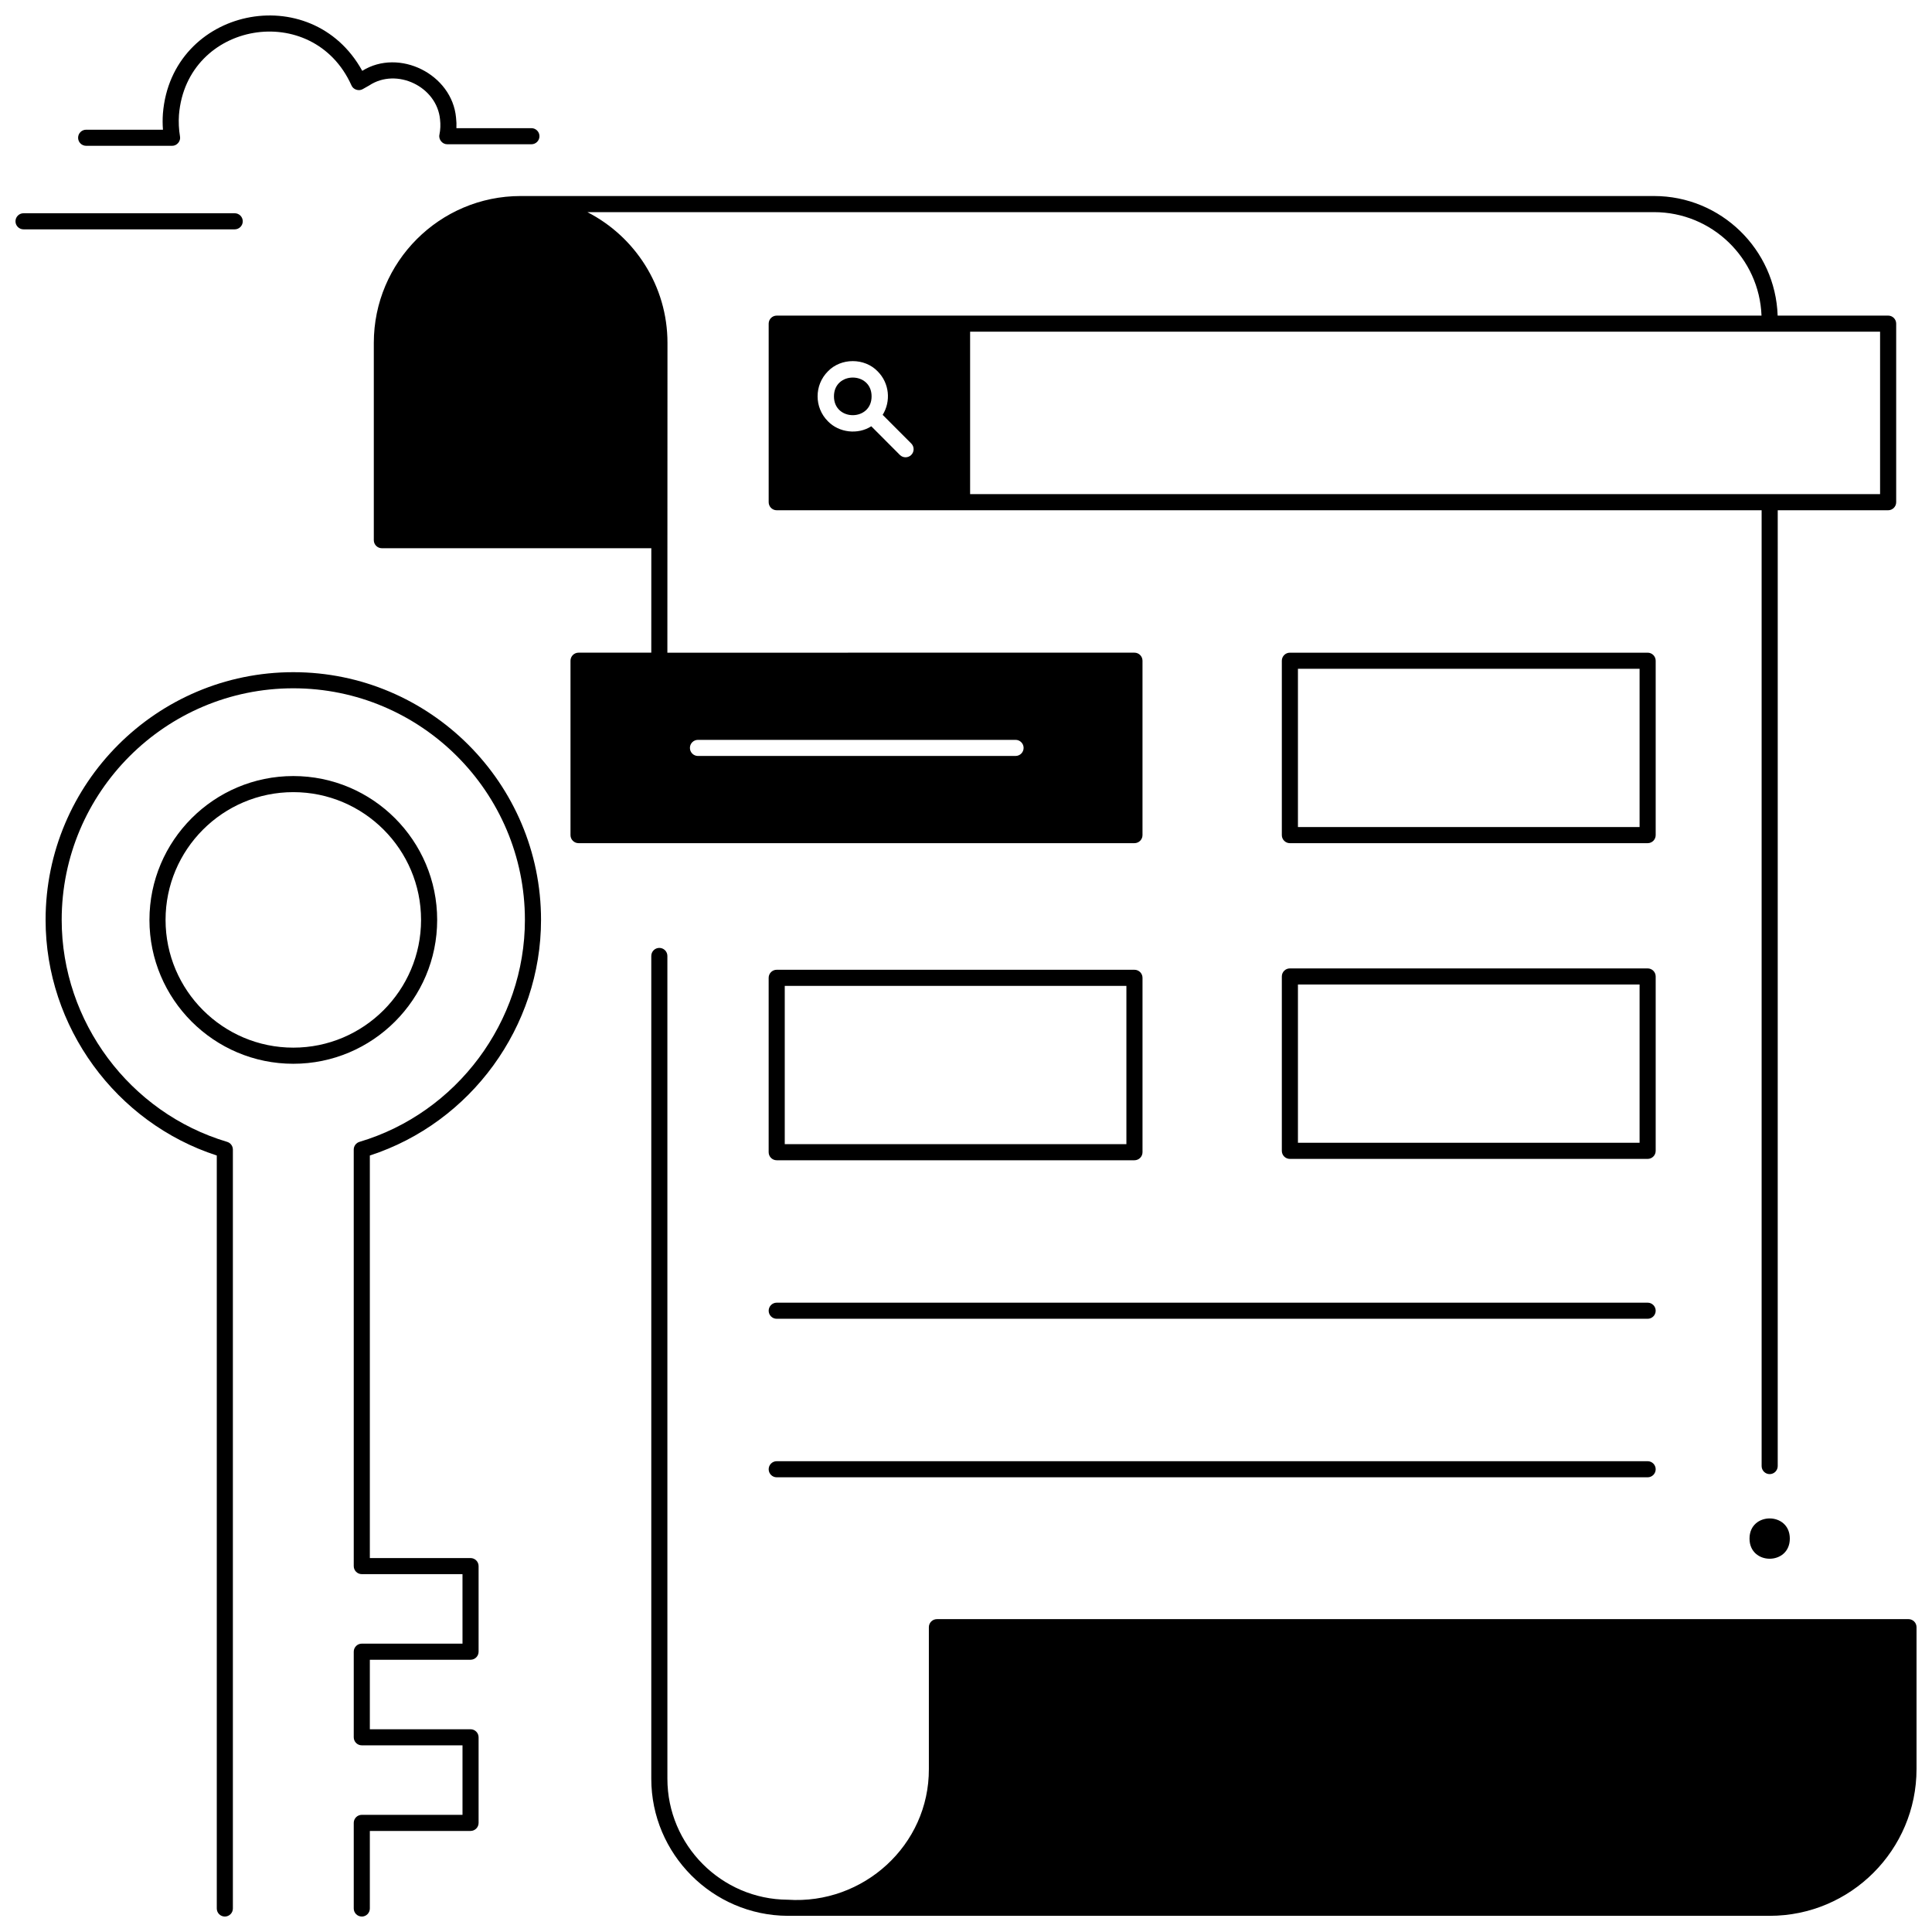 <?xml version="1.0" encoding="UTF-8"?>
<!-- Uploaded to: ICON Repo, www.iconrepo.com, Generator: ICON Repo Mixer Tools -->
<svg width="800px" height="800px" version="1.1" viewBox="144 144 512 512" xmlns="http://www.w3.org/2000/svg">
 <defs>
  <clipPath id="d">
   <path d="m316 395h335.9v256.9h-335.9z"/>
  </clipPath>
  <clipPath id="c">
   <path d="m156 322h132v329.9h-132z"/>
  </clipPath>
  <clipPath id="b">
   <path d="m164 148.09h123v34.906h-123z"/>
  </clipPath>
  <clipPath id="a">
   <path d="m148.09 200h60.906v5h-60.906z"/>
  </clipPath>
 </defs>
 <path d="m374.98 249.04c0 6.648-9.973 6.648-9.973 0 0-6.644 9.973-6.644 9.973 0"/>
 <path d="m618.32 551.74c0 7.121-10.68 7.121-10.68 0 0-7.121 10.68-7.121 10.68 0"/>
 <g clip-path="url(#d)">
  <path d="m651.27 573.71c-0.398-0.398-0.945-0.625-1.508-0.625l-257.47 0.004c-1.18 0-2.133 0.957-2.133 2.133v37.574c0.082 20.207-17.379 35.992-37.402 34.648-17.586-0.09-31.891-14.473-31.891-32.059l-0.004-218.05c0-1.18-0.957-2.133-2.133-2.133-1.18 0-2.133 0.957-2.133 2.133v218.05c0 19.93 16.211 36.227 36.141 36.328h260.25c21.457 0 38.914-17.457 38.914-38.918v-37.578c-0.004-0.566-0.227-1.109-0.629-1.508z"/>
 </g>
 <g clip-path="url(#c)">
  <path d="m239.88 651.9c-1.18 0-2.133-0.957-2.133-2.133v-22.684c0-1.18 0.957-2.133 2.133-2.133h26.688v-18.414l-26.688-0.004c-1.18 0-2.133-0.957-2.133-2.133v-22.684c0-1.18 0.957-2.133 2.133-2.133h26.688l-0.004-18.418h-26.684c-1.18 0-2.133-0.957-2.133-2.133l-0.004-110.38c0-0.945 0.621-1.777 1.523-2.047 25.812-7.684 43.84-31.875 43.84-58.82 0-33.844-27.535-61.379-61.379-61.379s-61.379 27.535-61.379 61.379c0 26.949 18.027 51.137 43.844 58.82 0.906 0.27 1.523 1.102 1.523 2.047v201.12c0 1.18-0.957 2.133-2.133 2.133-1.18 0-2.133-0.957-2.133-2.133v-199.55c-26.793-8.703-45.367-34.148-45.367-62.438 0-36.199 29.449-65.648 65.648-65.648s65.648 29.449 65.648 65.648c0 28.289-18.574 53.734-45.367 62.438v106.68h26.688c1.18 0 2.133 0.957 2.133 2.133v22.684c0 1.18-0.957 2.133-2.133 2.133l-26.688 0.004v18.414h26.688c1.18 0 2.133 0.957 2.133 2.133v22.684c0 1.18-0.957 2.133-2.133 2.133l-26.688 0.004v20.551c0 1.18-0.957 2.133-2.133 2.133z"/>
 </g>
 <path d="m221.73 425.91c-21.023 0-38.125-17.102-38.125-38.125 0-21.023 17.105-38.125 38.125-38.125 21.023 0 38.125 17.102 38.125 38.125 0 21.02-17.102 38.125-38.125 38.125zm0-71.984c-18.668 0-33.855 15.188-33.855 33.855s15.188 33.855 33.855 33.855 33.855-15.188 33.855-33.855-15.188-33.855-33.855-33.855z"/>
 <path d="m444.64 451.48h-94.805c-1.18 0-2.133-0.957-2.133-2.133v-46.215c0-1.18 0.957-2.133 2.133-2.133h94.809c1.18 0 2.133 0.957 2.133 2.133v46.215c0 1.176-0.957 2.133-2.137 2.133zm-92.672-4.269h90.539v-41.945h-90.539z"/>
 <path d="m580.64 451.12h-94.809c-1.18 0-2.133-0.957-2.133-2.133v-46.215c0-1.18 0.957-2.133 2.133-2.133h94.809c1.18 0 2.133 0.957 2.133 2.133v46.215c0.004 1.176-0.953 2.133-2.133 2.133zm-92.672-4.269h90.539v-41.945h-90.539z"/>
 <path d="m580.64 367.45h-94.809c-1.18 0-2.133-0.957-2.133-2.133v-46.215c0-1.18 0.957-2.133 2.133-2.133h94.809c1.18 0 2.133 0.957 2.133 2.133v46.215c0.004 1.176-0.953 2.133-2.133 2.133zm-92.672-4.269h90.539v-41.945h-90.539z"/>
 <path d="m580.64 493.49h-230.8c-1.18 0-2.133-0.957-2.133-2.133 0-1.18 0.957-2.133 2.133-2.133h230.8c1.18 0 2.133 0.957 2.133 2.133s-0.957 2.133-2.137 2.133z"/>
 <path d="m580.64 535.5h-230.8c-1.18 0-2.133-0.957-2.133-2.133 0-1.18 0.957-2.133 2.133-2.133h230.8c1.18 0 2.133 0.957 2.133 2.133 0 1.18-0.957 2.133-2.137 2.133z"/>
 <path d="m644.38 227.64h-29.285c-0.582-17.57-15.047-31.691-32.758-31.691h-300.36c-21.457 0-38.914 17.457-38.914 38.918v52.285c0 1.18 0.957 2.133 2.133 2.133h71.41l-0.008 27.68h-19.277c-1.18 0-2.133 0.957-2.133 2.133v46.215c0 1.18 0.957 2.133 2.133 2.133h147.32c1.18 0 2.133-0.957 2.133-2.133v-46.215c0-1.18-0.957-2.133-2.133-2.133l-123.78 0.004 0.027-82.102c0-15.09-8.641-28.195-21.227-34.648h282.67c15.359 0 27.91 12.203 28.488 27.422h-260.98c-1.18 0-2.133 0.957-2.133 2.133v47.316c0 1.18 0.957 2.133 2.133 2.133h261.01v253.3c0 1.18 0.957 2.133 2.133 2.133 1.18 0 2.133-0.957 2.133-2.133l0.004-253.3h29.258c1.18 0 2.133-0.957 2.133-2.133v-47.32c0-1.18-0.957-2.133-2.133-2.133zm-315.41 112.43h84.164c1.18 0 2.133 0.957 2.133 2.133 0 1.18-0.957 2.133-2.133 2.133l-84.164 0.004c-1.18 0-2.133-0.957-2.133-2.133-0.004-1.18 0.953-2.137 2.133-2.137zm56.52-75.508c-0.836 0.832-2.188 0.832-3.019-0.004l-7.57-7.59c-3.539 2.281-8.566 1.715-11.504-1.336-3.633-3.644-3.633-9.57 0-13.215 3.473-3.625 9.723-3.625 13.195 0 3.117 3.125 3.551 7.922 1.324 11.523l7.578 7.594c0.836 0.844 0.832 2.195-0.004 3.027zm256.75 10.391h-241.15v-43.047h241.15z"/>
 <g clip-path="url(#b)">
  <path d="m189.6 182.64h-22.77c-1.18 0-2.133-0.957-2.133-2.133 0-1.18 0.957-2.133 2.133-2.133h20.355c-0.109-1.406-0.117-2.824-0.016-4.242 2.231-28.059 39.328-35.855 52.832-11.359 9.777-6.094 23.809 0.887 24.855 12.414 0.109 0.93 0.141 1.855 0.098 2.777h19.875c1.18 0 2.133 0.957 2.133 2.133 0 1.18-0.957 2.133-2.133 2.133h-22.285c-1.312 0.031-2.387-1.285-2.09-2.562 0.266-1.301 0.32-2.644 0.164-3.992-0.801-8.723-11.5-13.844-18.781-9.027l-1.699 0.961c-1.059 0.629-2.543 0.133-3.008-1.004-10.191-22.641-43.664-16.996-45.703 7.82-0.133 1.926-0.043 3.852 0.273 5.727 0.246 1.258-0.82 2.519-2.102 2.488z"/>
 </g>
 <g clip-path="url(#a)">
  <path d="m206.2 204.78h-55.965c-1.18 0-2.133-0.957-2.133-2.133 0-1.18 0.957-2.133 2.133-2.133h55.965c1.18 0 2.133 0.957 2.133 2.133 0 1.176-0.957 2.133-2.133 2.133z"/>
 </g>
</svg>